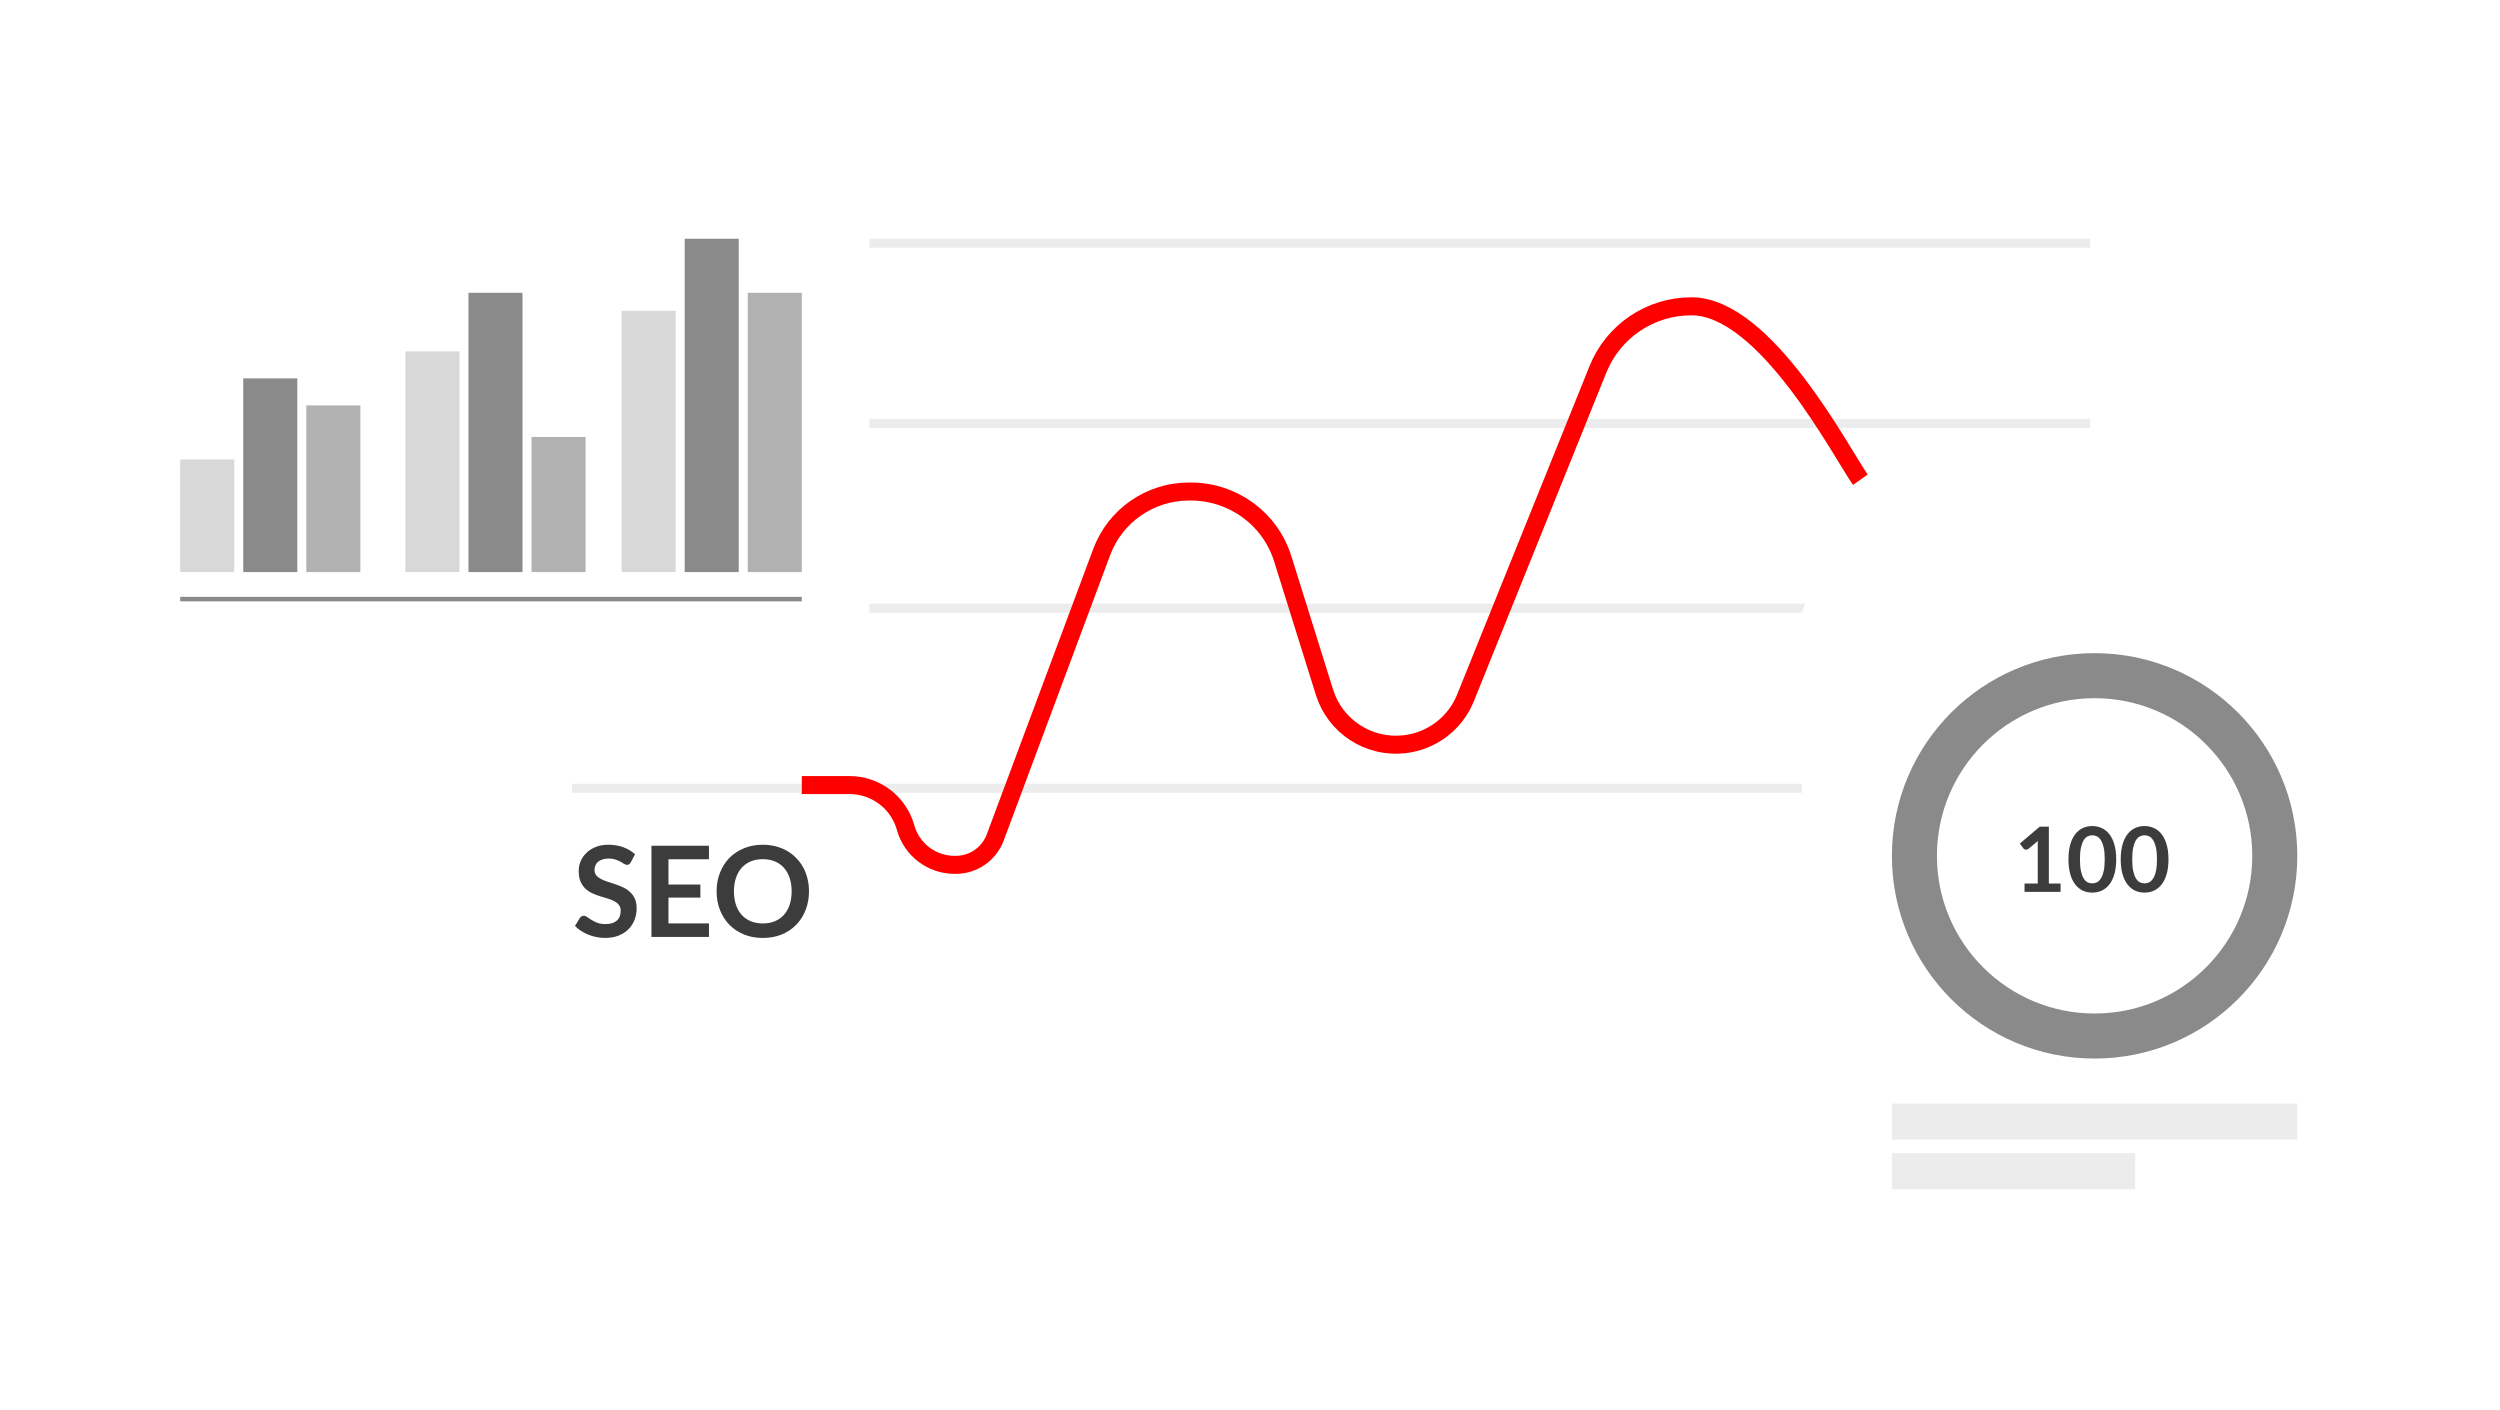 <svg width="555" height="313" viewBox="0 0 555 313" fill="none" xmlns="http://www.w3.org/2000/svg">
<g filter="url(#filter0_d_1075_86)">
<rect x="111" y="19" width="369" height="211" rx="6" fill="white"/>
</g>
<path d="M140.034 191.438C139.922 191.634 139.801 191.779 139.67 191.872C139.549 191.956 139.395 191.998 139.208 191.998C139.012 191.998 138.797 191.928 138.564 191.788C138.34 191.639 138.069 191.475 137.752 191.298C137.435 191.121 137.061 190.962 136.632 190.822C136.212 190.673 135.713 190.598 135.134 190.598C134.611 190.598 134.154 190.663 133.762 190.794C133.37 190.915 133.039 191.088 132.768 191.312C132.507 191.536 132.311 191.807 132.18 192.124C132.049 192.432 131.984 192.773 131.984 193.146C131.984 193.622 132.115 194.019 132.376 194.336C132.647 194.653 133.001 194.924 133.44 195.148C133.879 195.372 134.378 195.573 134.938 195.75C135.498 195.927 136.072 196.119 136.66 196.324C137.248 196.52 137.822 196.753 138.382 197.024C138.942 197.285 139.441 197.621 139.88 198.032C140.319 198.433 140.669 198.928 140.93 199.516C141.201 200.104 141.336 200.818 141.336 201.658C141.336 202.573 141.177 203.431 140.86 204.234C140.552 205.027 140.095 205.723 139.488 206.32C138.891 206.908 138.158 207.375 137.29 207.72C136.422 208.056 135.428 208.224 134.308 208.224C133.664 208.224 133.029 208.159 132.404 208.028C131.779 207.907 131.177 207.729 130.598 207.496C130.029 207.263 129.492 206.983 128.988 206.656C128.484 206.329 128.036 205.965 127.644 205.564L128.75 203.758C128.843 203.627 128.965 203.52 129.114 203.436C129.263 203.343 129.422 203.296 129.59 203.296C129.823 203.296 130.075 203.394 130.346 203.59C130.617 203.777 130.939 203.987 131.312 204.22C131.685 204.453 132.119 204.668 132.614 204.864C133.118 205.051 133.72 205.144 134.42 205.144C135.493 205.144 136.324 204.892 136.912 204.388C137.5 203.875 137.794 203.142 137.794 202.19C137.794 201.658 137.659 201.224 137.388 200.888C137.127 200.552 136.777 200.272 136.338 200.048C135.899 199.815 135.4 199.619 134.84 199.46C134.28 199.301 133.711 199.129 133.132 198.942C132.553 198.755 131.984 198.531 131.424 198.27C130.864 198.009 130.365 197.668 129.926 197.248C129.487 196.828 129.133 196.305 128.862 195.68C128.601 195.045 128.47 194.266 128.47 193.342C128.47 192.605 128.615 191.886 128.904 191.186C129.203 190.486 129.632 189.865 130.192 189.324C130.752 188.783 131.443 188.349 132.264 188.022C133.085 187.695 134.028 187.532 135.092 187.532C136.287 187.532 137.388 187.719 138.396 188.092C139.404 188.465 140.263 188.988 140.972 189.66L140.034 191.438ZM148.401 190.752V196.366H155.485V199.264H148.401V204.99H157.389V208H144.621V187.756H157.389V190.752H148.401ZM179.595 197.878C179.595 199.362 179.348 200.739 178.853 202.008C178.368 203.268 177.677 204.36 176.781 205.284C175.885 206.208 174.807 206.931 173.547 207.454C172.287 207.967 170.887 208.224 169.347 208.224C167.816 208.224 166.421 207.967 165.161 207.454C163.901 206.931 162.818 206.208 161.913 205.284C161.017 204.36 160.322 203.268 159.827 202.008C159.332 200.739 159.085 199.362 159.085 197.878C159.085 196.394 159.332 195.022 159.827 193.762C160.322 192.493 161.017 191.396 161.913 190.472C162.818 189.548 163.901 188.829 165.161 188.316C166.421 187.793 167.816 187.532 169.347 187.532C170.374 187.532 171.34 187.653 172.245 187.896C173.15 188.129 173.981 188.465 174.737 188.904C175.493 189.333 176.17 189.861 176.767 190.486C177.374 191.102 177.887 191.793 178.307 192.558C178.727 193.323 179.044 194.154 179.259 195.05C179.483 195.946 179.595 196.889 179.595 197.878ZM175.745 197.878C175.745 196.767 175.596 195.773 175.297 194.896C174.998 194.009 174.574 193.258 174.023 192.642C173.472 192.026 172.8 191.555 172.007 191.228C171.223 190.901 170.336 190.738 169.347 190.738C168.358 190.738 167.466 190.901 166.673 191.228C165.889 191.555 165.217 192.026 164.657 192.642C164.106 193.258 163.682 194.009 163.383 194.896C163.084 195.773 162.935 196.767 162.935 197.878C162.935 198.989 163.084 199.987 163.383 200.874C163.682 201.751 164.106 202.498 164.657 203.114C165.217 203.721 165.889 204.187 166.673 204.514C167.466 204.841 168.358 205.004 169.347 205.004C170.336 205.004 171.223 204.841 172.007 204.514C172.8 204.187 173.472 203.721 174.023 203.114C174.574 202.498 174.998 201.751 175.297 200.874C175.596 199.987 175.745 198.989 175.745 197.878Z" fill="#3C3C3C"/>
<path d="M127 54H464" stroke="#ECECEC" stroke-width="2"/>
<path d="M127 94H464" stroke="#ECECEC" stroke-width="2"/>
<path d="M127 135H464" stroke="#ECECEC" stroke-width="2"/>
<path d="M127 175H464" stroke="#ECECEC" stroke-width="2"/>
<path d="M178 174.281H188.574C194.351 174.281 199.429 178.09 201.015 183.624L201.077 183.841C202.461 188.671 206.893 192 211.939 192C212.017 192 212.087 192 212.165 192C216.076 192 219.575 189.577 220.935 185.931L244.588 122.526C247.597 114.468 255.318 109.119 263.956 109.119H264.337C273.737 109.119 281.987 115.157 284.763 124.028L294.039 153.698C296.402 161.246 303.797 166.084 311.696 165.232C317.8 164.574 323.048 160.619 325.334 154.945L354.756 81.964C358.154 73.527 366.364 68 375.493 68C392 68 408.817 100.594 413 106.5" stroke="#FF0000" stroke-width="4" stroke-miterlimit="10"/>
<g filter="url(#filter1_d_1075_86)">
<rect x="25" y="39" width="168" height="106" rx="6" fill="white"/>
</g>
<rect x="40" y="102" width="12" height="25" fill="#D8D8D8"/>
<rect x="90" y="78" width="12" height="49" fill="#D8D8D8"/>
<rect x="138" y="69" width="12" height="58" fill="#D8D8D8"/>
<rect x="68" y="90" width="12" height="37" fill="#B1B1B1"/>
<rect x="118" y="97" width="12" height="30" fill="#B1B1B1"/>
<rect x="166" y="65" width="12" height="62" fill="#B1B1B1"/>
<rect x="54" y="84" width="12" height="43" fill="#8A8A8A"/>
<rect x="104" y="65" width="12" height="62" fill="#8A8A8A"/>
<rect x="152" y="53" width="12" height="74" fill="#8A8A8A"/>
<path opacity="0.6" d="M40 133L178 133" stroke="#3C3C3C"/>
<g filter="url(#filter2_d_1075_86)">
<rect x="400" y="125" width="130" height="157" rx="6" fill="white"/>
</g>
<path d="M457.448 196.15V198H449.448V196.15H452.378V187.72C452.378 187.387 452.388 187.043 452.408 186.69L450.328 188.43C450.208 188.523 450.088 188.583 449.968 188.61C449.854 188.63 449.744 188.63 449.638 188.61C449.538 188.59 449.448 188.557 449.368 188.51C449.288 188.457 449.228 188.4 449.188 188.34L448.408 187.27L452.818 183.52H454.848V196.15H457.448ZM469.799 190.77C469.799 192.03 469.663 193.127 469.389 194.06C469.123 194.987 468.749 195.753 468.269 196.36C467.796 196.967 467.233 197.42 466.579 197.72C465.933 198.013 465.233 198.16 464.479 198.16C463.726 198.16 463.026 198.013 462.379 197.72C461.739 197.42 461.183 196.967 460.709 196.36C460.236 195.753 459.866 194.987 459.599 194.06C459.333 193.127 459.199 192.03 459.199 190.77C459.199 189.503 459.333 188.407 459.599 187.48C459.866 186.553 460.236 185.787 460.709 185.18C461.183 184.573 461.739 184.123 462.379 183.83C463.026 183.53 463.726 183.38 464.479 183.38C465.233 183.38 465.933 183.53 466.579 183.83C467.233 184.123 467.796 184.573 468.269 185.18C468.749 185.787 469.123 186.553 469.389 187.48C469.663 188.407 469.799 189.503 469.799 190.77ZM467.249 190.77C467.249 189.723 467.173 188.857 467.019 188.17C466.866 187.483 466.659 186.937 466.399 186.53C466.146 186.123 465.853 185.84 465.519 185.68C465.186 185.513 464.839 185.43 464.479 185.43C464.126 185.43 463.783 185.513 463.449 185.68C463.123 185.84 462.833 186.123 462.579 186.53C462.326 186.937 462.123 187.483 461.969 188.17C461.823 188.857 461.749 189.723 461.749 190.77C461.749 191.817 461.823 192.683 461.969 193.37C462.123 194.057 462.326 194.603 462.579 195.01C462.833 195.417 463.123 195.703 463.449 195.87C463.783 196.03 464.126 196.11 464.479 196.11C464.839 196.11 465.186 196.03 465.519 195.87C465.853 195.703 466.146 195.417 466.399 195.01C466.659 194.603 466.866 194.057 467.019 193.37C467.173 192.683 467.249 191.817 467.249 190.77ZM481.401 190.77C481.401 192.03 481.264 193.127 480.991 194.06C480.724 194.987 480.351 195.753 479.871 196.36C479.397 196.967 478.834 197.42 478.181 197.72C477.534 198.013 476.834 198.16 476.081 198.16C475.327 198.16 474.627 198.013 473.981 197.72C473.341 197.42 472.784 196.967 472.311 196.36C471.837 195.753 471.467 194.987 471.201 194.06C470.934 193.127 470.801 192.03 470.801 190.77C470.801 189.503 470.934 188.407 471.201 187.48C471.467 186.553 471.837 185.787 472.311 185.18C472.784 184.573 473.341 184.123 473.981 183.83C474.627 183.53 475.327 183.38 476.081 183.38C476.834 183.38 477.534 183.53 478.181 183.83C478.834 184.123 479.397 184.573 479.871 185.18C480.351 185.787 480.724 186.553 480.991 187.48C481.264 188.407 481.401 189.503 481.401 190.77ZM478.851 190.77C478.851 189.723 478.774 188.857 478.621 188.17C478.467 187.483 478.261 186.937 478.001 186.53C477.747 186.123 477.454 185.84 477.121 185.68C476.787 185.513 476.441 185.43 476.081 185.43C475.727 185.43 475.384 185.513 475.051 185.68C474.724 185.84 474.434 186.123 474.181 186.53C473.927 186.937 473.724 187.483 473.571 188.17C473.424 188.857 473.351 189.723 473.351 190.77C473.351 191.817 473.424 192.683 473.571 193.37C473.724 194.057 473.927 194.603 474.181 195.01C474.434 195.417 474.724 195.703 475.051 195.87C475.384 196.03 475.727 196.11 476.081 196.11C476.441 196.11 476.787 196.03 477.121 195.87C477.454 195.703 477.747 195.417 478.001 195.01C478.261 194.603 478.467 194.057 478.621 193.37C478.774 192.683 478.851 191.817 478.851 190.77Z" fill="#3C3C3C"/>
<circle cx="465" cy="190" r="40" stroke="#8A8A8A" stroke-width="10"/>
<rect x="420" y="245" width="90" height="8" fill="#ECECEC"/>
<rect x="420" y="256" width="54" height="8" fill="#ECECEC"/>
<defs>
<filter id="filter0_d_1075_86" x="86" y="0" width="419" height="261" filterUnits="userSpaceOnUse" color-interpolation-filters="sRGB">
<feFlood flood-opacity="0" result="BackgroundImageFix"/>
<feColorMatrix in="SourceAlpha" type="matrix" values="0 0 0 0 0 0 0 0 0 0 0 0 0 0 0 0 0 0 127 0" result="hardAlpha"/>
<feMorphology radius="5" operator="dilate" in="SourceAlpha" result="effect1_dropShadow_1075_86"/>
<feOffset dy="6"/>
<feGaussianBlur stdDeviation="10"/>
<feComposite in2="hardAlpha" operator="out"/>
<feColorMatrix type="matrix" values="0 0 0 0 0 0 0 0 0 0 0 0 0 0 0 0 0 0 0.08 0"/>
<feBlend mode="normal" in2="BackgroundImageFix" result="effect1_dropShadow_1075_86"/>
<feBlend mode="normal" in="SourceGraphic" in2="effect1_dropShadow_1075_86" result="shape"/>
</filter>
<filter id="filter1_d_1075_86" x="0" y="20" width="218" height="156" filterUnits="userSpaceOnUse" color-interpolation-filters="sRGB">
<feFlood flood-opacity="0" result="BackgroundImageFix"/>
<feColorMatrix in="SourceAlpha" type="matrix" values="0 0 0 0 0 0 0 0 0 0 0 0 0 0 0 0 0 0 127 0" result="hardAlpha"/>
<feMorphology radius="5" operator="dilate" in="SourceAlpha" result="effect1_dropShadow_1075_86"/>
<feOffset dy="6"/>
<feGaussianBlur stdDeviation="10"/>
<feComposite in2="hardAlpha" operator="out"/>
<feColorMatrix type="matrix" values="0 0 0 0 0 0 0 0 0 0 0 0 0 0 0 0 0 0 0.08 0"/>
<feBlend mode="normal" in2="BackgroundImageFix" result="effect1_dropShadow_1075_86"/>
<feBlend mode="normal" in="SourceGraphic" in2="effect1_dropShadow_1075_86" result="shape"/>
</filter>
<filter id="filter2_d_1075_86" x="375" y="106" width="180" height="207" filterUnits="userSpaceOnUse" color-interpolation-filters="sRGB">
<feFlood flood-opacity="0" result="BackgroundImageFix"/>
<feColorMatrix in="SourceAlpha" type="matrix" values="0 0 0 0 0 0 0 0 0 0 0 0 0 0 0 0 0 0 127 0" result="hardAlpha"/>
<feMorphology radius="5" operator="dilate" in="SourceAlpha" result="effect1_dropShadow_1075_86"/>
<feOffset dy="6"/>
<feGaussianBlur stdDeviation="10"/>
<feComposite in2="hardAlpha" operator="out"/>
<feColorMatrix type="matrix" values="0 0 0 0 0 0 0 0 0 0 0 0 0 0 0 0 0 0 0.08 0"/>
<feBlend mode="normal" in2="BackgroundImageFix" result="effect1_dropShadow_1075_86"/>
<feBlend mode="normal" in="SourceGraphic" in2="effect1_dropShadow_1075_86" result="shape"/>
</filter>
</defs>
</svg>
